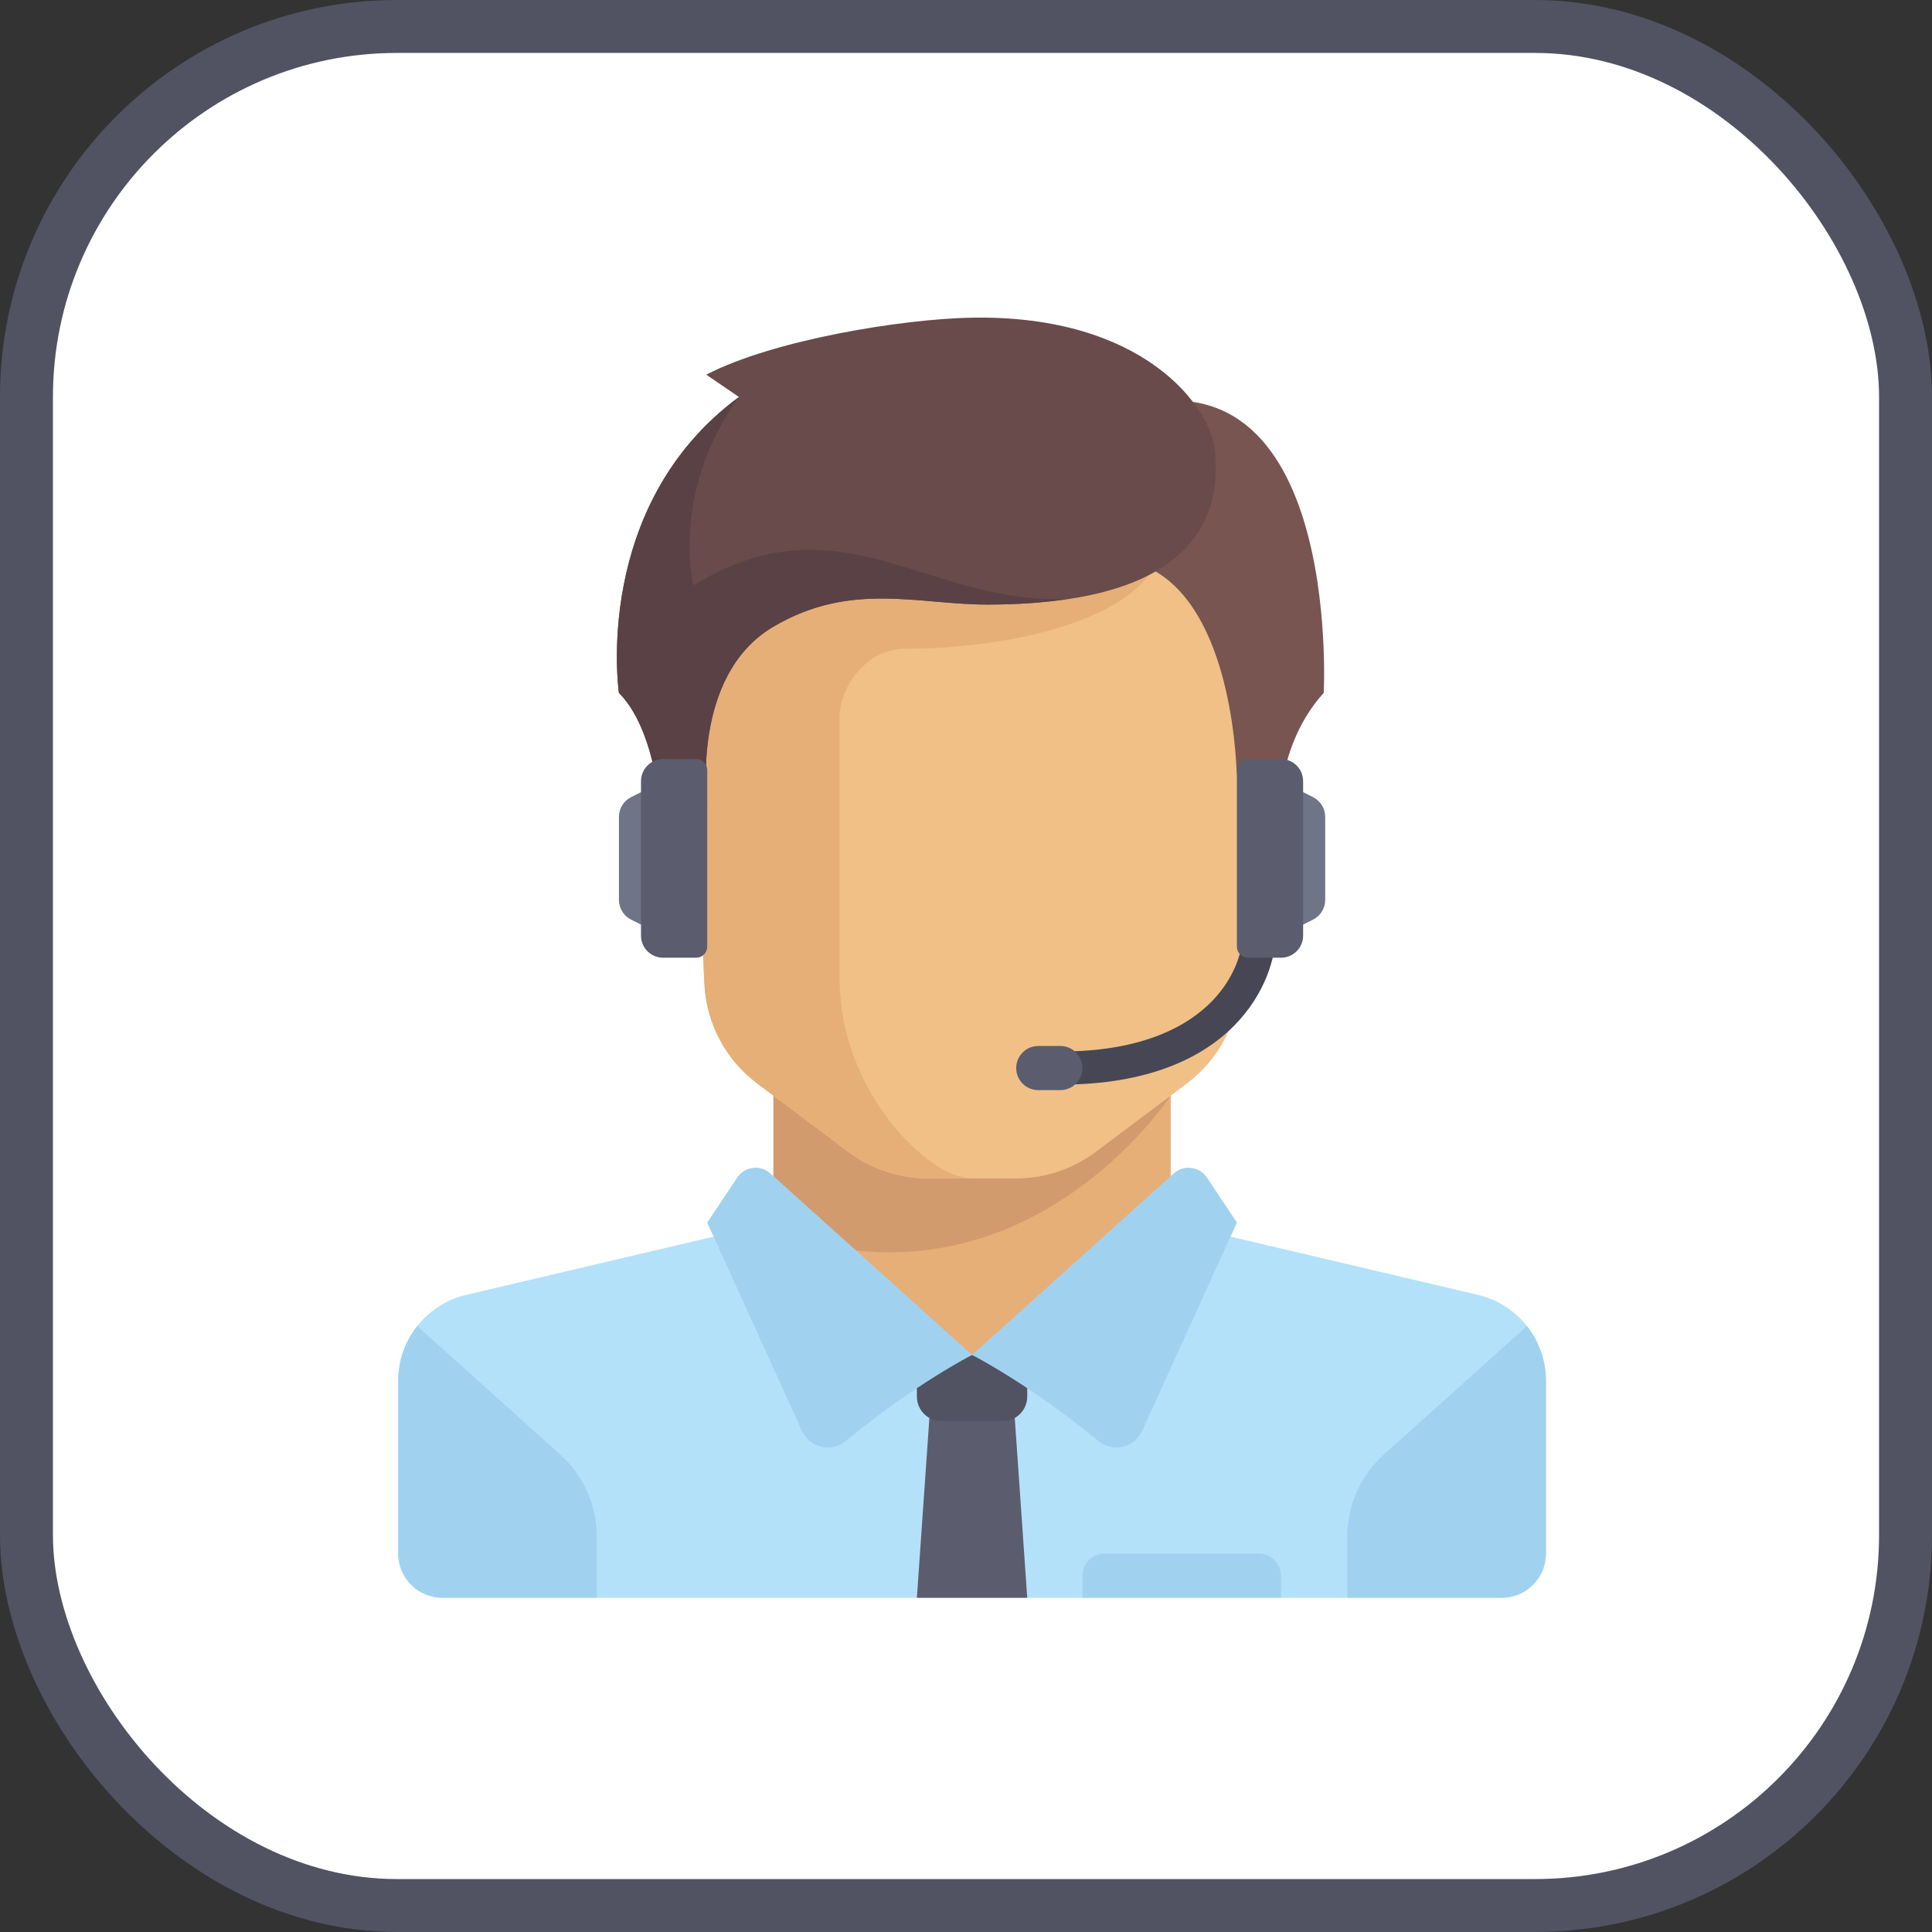 <?xml version="1.0" encoding="UTF-8"?>
<!-- Uploaded to: SVG Repo, www.svgrepo.com, Generator: SVG Repo Mixer Tools -->
<svg width="800px" height="800px" viewBox="0 0 73 73" version="1.1" xmlns="http://www.w3.org/2000/svg" xmlns:xlink="http://www.w3.org/1999/xlink">
    
    <rect x="0" y="0" width="73" height="73" fill="#333333" stroke="none"/>
    
    <title>progressive-webapps/apis/service-workers</title>
    <desc>Created with Sketch.</desc>
    <defs>
</defs>
    <g id="progressive-webapps/apis/service-workers" stroke="none" stroke-width="1" fill="none" fill-rule="evenodd">
        <g id="container" transform="translate(2, 2)" fill-rule="nonzero">
            <rect id="mask" stroke="#515262" stroke-width="2" fill="#FFFFFF" x="-1" y="-1" width="71" height="71" rx="14">
</rect>
            <g id="customer-service" transform="translate(13, 10)">
                <path d="M10.054,23.353 L8.847,22.749 C8.565,22.608 8.386,22.319 8.386,22.003 L8.386,18.865 C8.386,18.549 8.565,18.26 8.847,18.119 L10.054,17.515 L10.054,23.353 Z" id="Shape" fill="#707487">
</path>
                <polygon id="Shape" fill="#E6AF78" points="29.235 34.194 29.235 28.356 14.224 28.356 14.224 34.194 21.729 40.865">
</polygon>
                <path d="M40.84,36.925 L30.521,34.496 C30.365,34.46 30.221,34.398 30.087,34.322 L21.729,39.198 L13.697,34.086 C13.489,34.282 13.231,34.427 12.938,34.497 L2.619,36.925 C1.112,37.279 0.047,38.624 0.047,40.172 L0.047,46.703 C0.047,47.624 0.793,48.371 1.715,48.371 L41.743,48.371 C42.665,48.371 43.411,47.624 43.411,46.703 L43.411,40.172 C43.412,38.624 42.347,37.279 40.84,36.925 Z" id="Shape" fill="#B4E1FA">
</path>
                <path d="M14.224,28.356 L14.224,34.515 C23.679,37.922 29.235,29.396 29.235,29.396 L29.235,28.356 L14.224,28.356 L14.224,28.356 Z" id="Shape" fill="#D29B6E">
</path>
                <path d="M10.888,9.176 L11.615,25.164 C11.683,26.657 12.415,28.042 13.611,28.939 L17.059,31.525 C17.925,32.175 18.979,32.526 20.061,32.526 L23.397,32.526 C24.48,32.526 25.533,32.175 26.399,31.525 L29.847,28.939 C31.043,28.042 31.776,26.657 31.844,25.164 L32.57,9.176 C32.57,9.176 10.888,9.176 10.888,9.176 Z" id="Shape" fill="#F0C087">
</path>
                <path d="M19.227,12.512 C22.563,12.512 27.567,11.678 28.754,9.176 L10.888,9.176 L11.615,25.164 C11.683,26.657 12.415,28.042 13.611,28.939 L17.059,31.525 C17.925,32.175 18.979,32.526 20.061,32.526 L21.729,32.526 C20.061,32.526 16.726,29.19 16.726,25.021 C16.726,22.981 16.726,17.515 16.726,15.013 C16.726,14.18 17.56,12.512 19.227,12.512 Z" id="Shape" fill="#E6AF78">
</path>
                <g id="Group" transform="translate(0, 38.073)" fill="#A0D2F0">
                    <path d="M6.169,4.886 L0.765,0.031 C0.313,0.605 0.047,1.326 0.047,2.099 L0.047,8.63 C0.047,9.551 0.794,10.298 1.715,10.298 L7.552,10.298 L7.552,7.988 C7.552,6.804 7.049,5.676 6.169,4.886 Z" id="Shape">
</path>
                    <path d="M37.289,4.886 L42.693,0.031 C43.146,0.605 43.412,1.326 43.412,2.099 L43.412,8.63 C43.412,9.551 42.665,10.298 41.744,10.298 L35.906,10.298 L35.906,7.988 C35.906,6.804 36.409,5.676 37.289,4.886 Z" id="Shape">
</path>
                </g>
                <polygon id="Shape" fill="#5B5D6E" points="23.814 48.371 19.644 48.371 20.166 40.865 23.293 40.865">
</polygon>
                <path d="M23.814,39.197 L19.644,39.197 L19.644,40.767 C19.644,41.282 20.062,41.699 20.577,41.699 L22.882,41.699 C23.397,41.699 23.814,41.282 23.814,40.767 L23.814,39.197 L23.814,39.197 Z" id="Shape" fill="#515262">
</path>
                <g id="Group" transform="translate(11.715, 32.121)" fill="#A0D2F0">
                    <path d="M2.392,0.216 L10.015,7.076 C10.015,7.076 7.88,8.154 5.245,10.326 C4.702,10.774 3.88,10.593 3.589,9.951 L0.007,2.073 L1.14,0.373 C1.422,-0.05 2.014,-0.124 2.392,0.216 Z" id="Shape">
</path>
                    <path d="M17.637,0.216 L10.014,7.076 C10.014,7.076 12.149,8.154 14.783,10.326 C15.327,10.774 16.149,10.593 16.44,9.951 L20.022,2.073 L18.889,0.373 C18.607,-0.05 18.015,-0.124 17.637,0.216 Z" id="Shape">
</path>
                </g>
                <path d="M26.785,3.651 L27.567,9.176 C31.135,9.89 31.65,15.49 31.724,17.09 C31.737,17.38 31.83,17.661 31.987,17.905 L33.349,20.017 C33.349,20.017 32.883,16.525 35.017,14.18 C35.017,14.18 35.75,0.315 26.785,3.651 Z" id="Shape" fill="#785550">
</path>
                <path d="M11.687,2.157 L12.921,3 C7.344,7.117 8.386,14.18 8.386,14.18 C10.054,15.847 10.054,20.017 10.054,20.017 L11.722,18.349 C11.722,18.349 11.078,13.531 14.224,11.678 C17.142,9.958 19.696,10.844 22.302,10.844 C29.287,10.844 31.241,8.212 30.902,5.006 C30.727,3.348 28.191,-0.107 21.729,0.003 C19.121,0.047 14.224,0.837 11.687,2.157 Z" id="Shape" fill="#694B4B">
</path>
                <path d="M11.201,10.114 C11.201,10.114 10.315,6.622 12.921,3 C7.344,7.117 8.386,14.18 8.386,14.18 C10.054,15.847 10.054,20.017 10.054,20.017 L11.722,18.349 C11.722,18.349 11.078,13.531 14.224,11.678 C17.142,9.958 19.696,10.844 22.302,10.844 C23.438,10.844 24.428,10.768 25.31,10.638 C19.931,10.818 16.76,6.744 11.201,10.114 Z" id="Shape" fill="#5A4146">
</path>
                <path d="M11.305,24.187 L10.054,24.187 C9.594,24.187 9.22,23.813 9.22,23.353 L9.22,17.515 C9.22,17.055 9.594,16.681 10.054,16.681 L11.305,16.681 C11.535,16.681 11.722,16.868 11.722,17.098 L11.722,23.77 C11.722,24 11.535,24.187 11.305,24.187 Z" id="Shape" fill="#5B5D6E">
</path>
                <path d="M25.065,28.982 L25.065,27.731 C30.709,27.731 31.945,24.57 31.945,23.353 L33.196,23.353 C33.196,24.918 31.735,28.982 25.065,28.982 Z" id="Shape" fill="#464655">
</path>
                <path d="M25.065,29.19 L24.231,29.19 C23.771,29.19 23.397,28.817 23.397,28.356 C23.397,27.896 23.771,27.522 24.231,27.522 L25.065,27.522 C25.526,27.522 25.899,27.896 25.899,28.356 C25.899,28.817 25.525,29.19 25.065,29.19 Z" id="Shape" fill="#5B5D6E">
</path>
                <path d="M33.404,23.353 L34.611,22.749 C34.894,22.608 35.072,22.319 35.072,22.003 L35.072,18.865 C35.072,18.549 34.894,18.26 34.611,18.119 L33.404,17.515 L33.404,23.353 Z" id="Shape" fill="#707487">
</path>
                <path d="M32.153,24.187 L33.404,24.187 C33.865,24.187 34.238,23.813 34.238,23.353 L34.238,17.515 C34.238,17.055 33.865,16.681 33.404,16.681 L32.153,16.681 C31.923,16.681 31.736,16.868 31.736,17.098 L31.736,23.77 C31.736,24 31.923,24.187 32.153,24.187 Z" id="Shape" fill="#5B5D6E">
</path>
                <path d="M32.57,46.703 L26.733,46.703 C26.272,46.703 25.899,47.076 25.899,47.537 L25.899,48.371 L33.404,48.371 L33.404,47.537 C33.404,47.076 33.031,46.703 32.57,46.703 Z" id="Shape" fill="#A0D2F0">
</path>
            </g>
        </g>
    </g>
</svg>